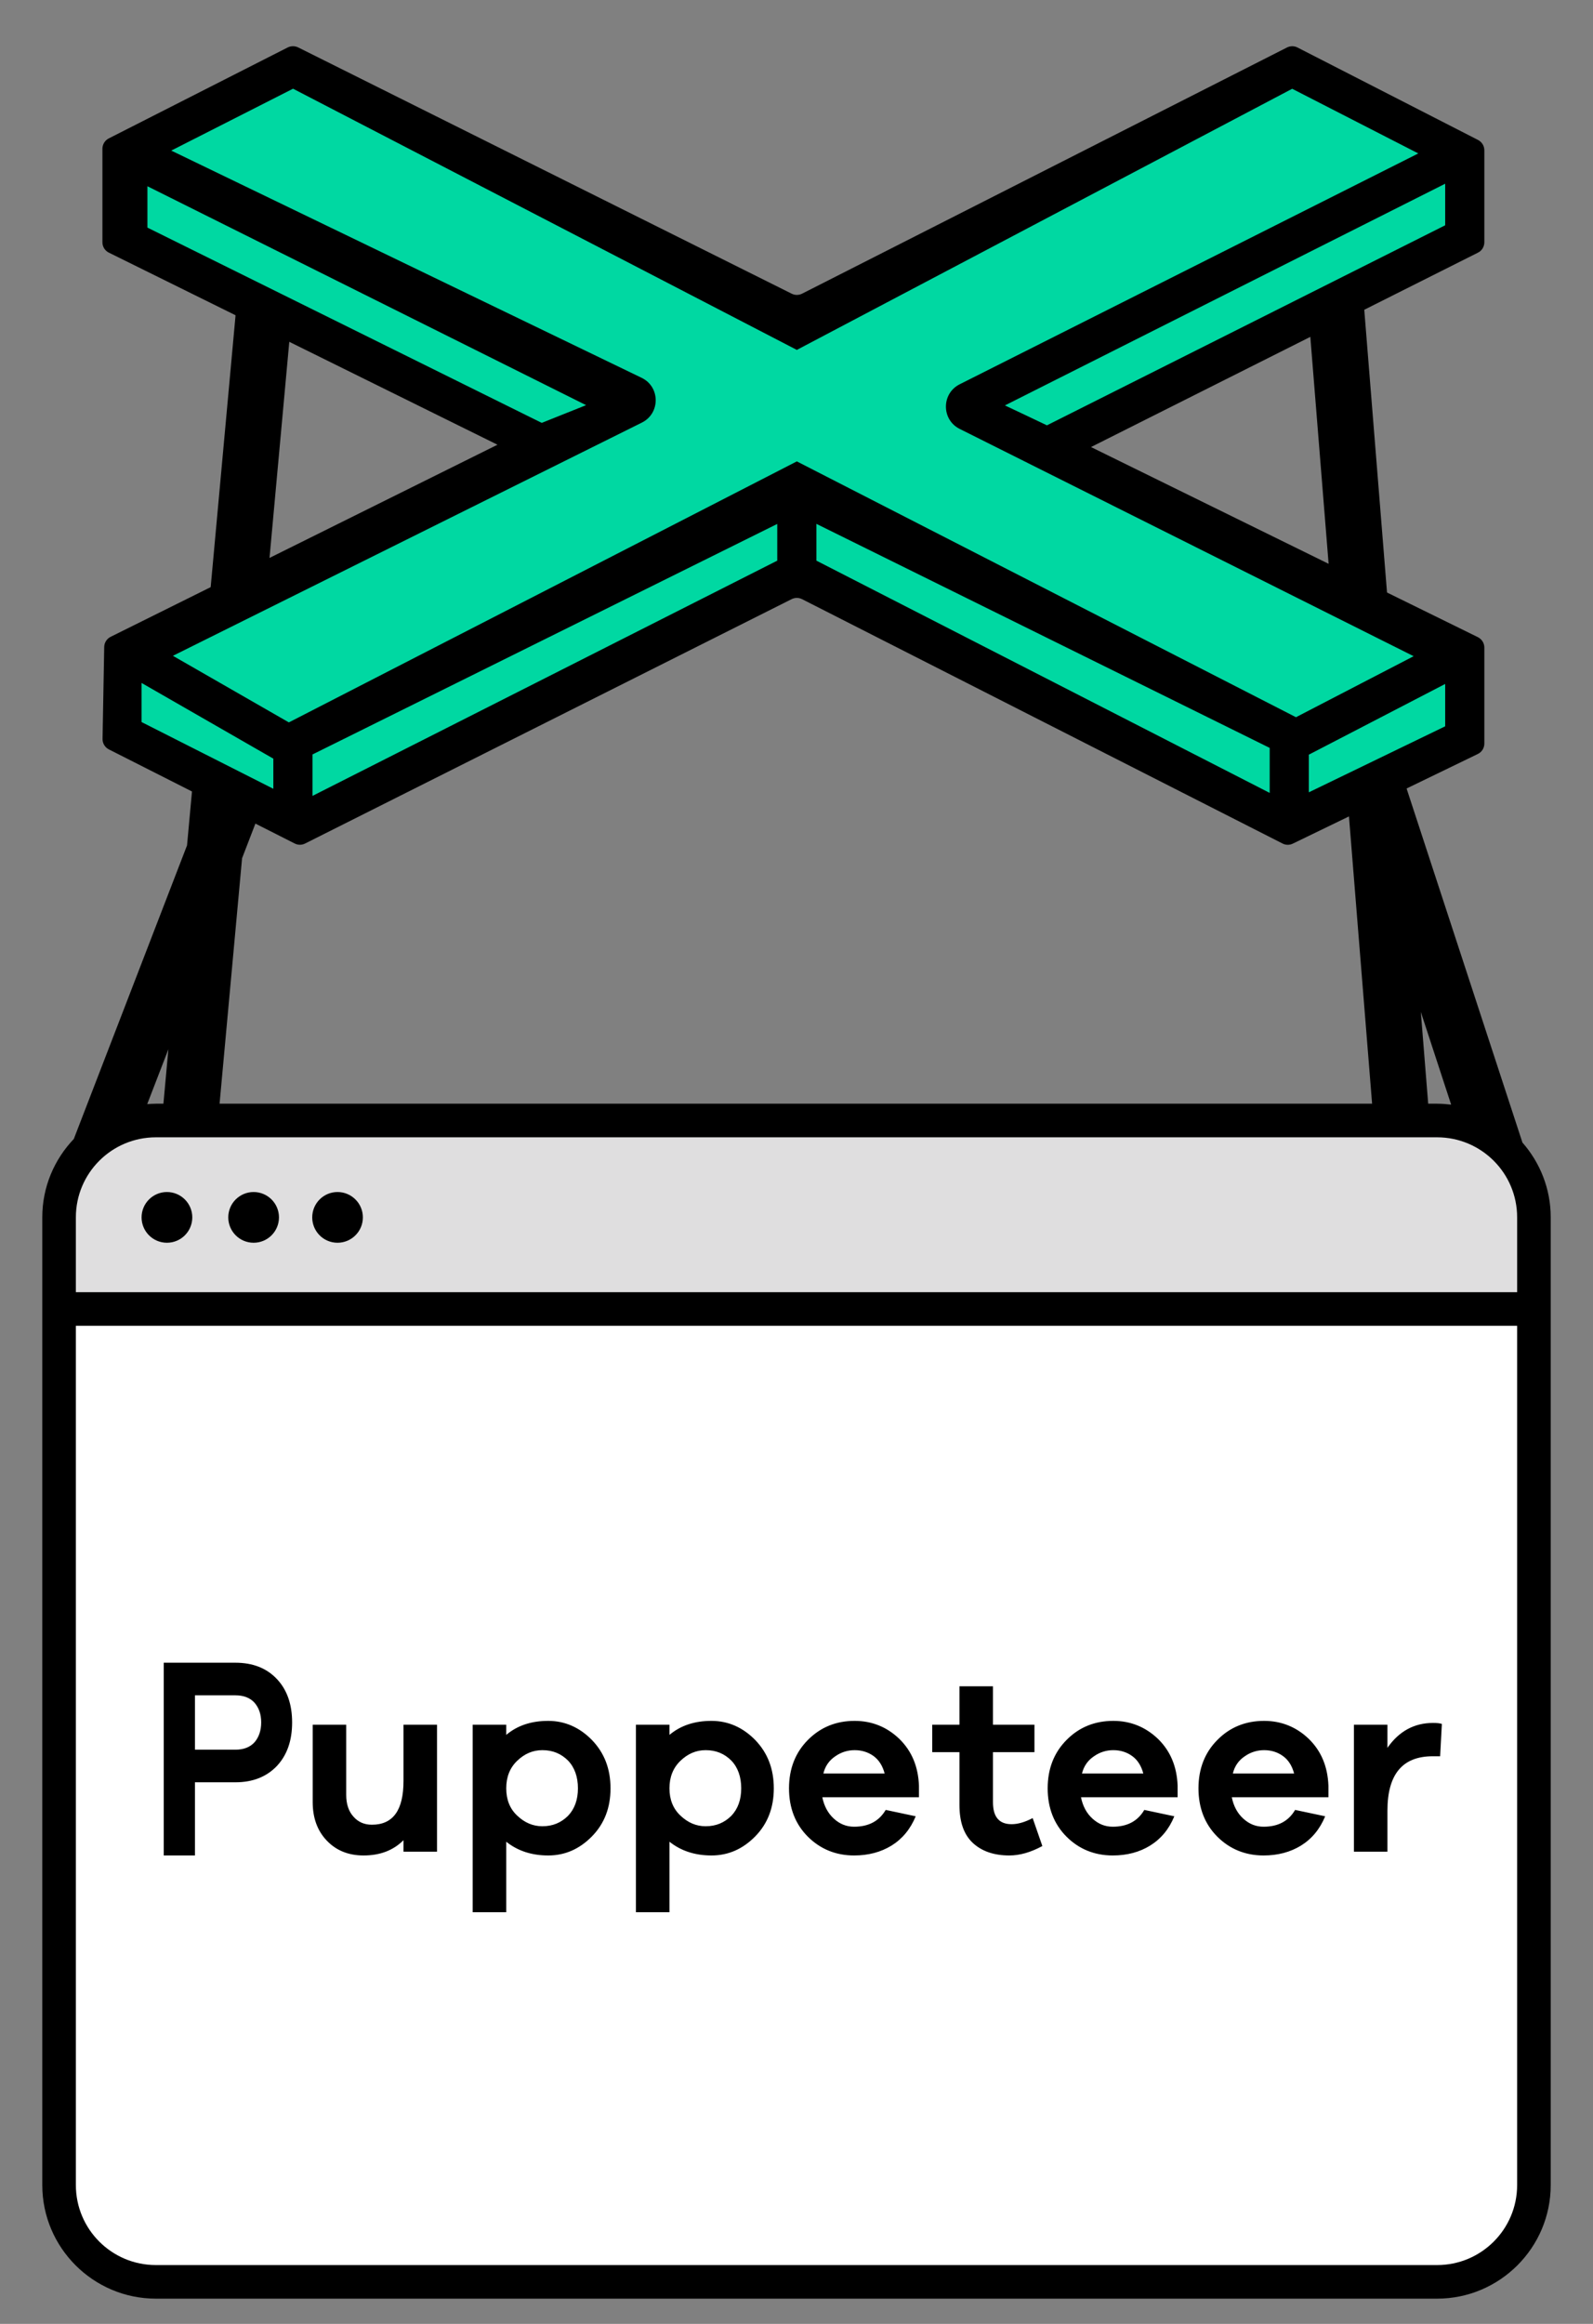<?xml version="1.0" encoding="UTF-8"?><svg width="24" height="35" viewBox="0 0 24 35" fill="none" xmlns="http://www.w3.org/2000/svg">
<rect x="0" y="0" width="24" height="35" fill="#808080" stroke="none"/>
<g clip-path="url(#clip0_2000_216487)">
<path d="M23.134 19.715H0.832V18.457C0.832 17.612 1.517 16.927 2.362 16.927H21.604C22.449 16.927 23.134 17.612 23.134 18.457V19.715Z" fill="#DFDEDF"/>
<path d="M21.58 34.301H2.385C1.527 34.301 0.832 33.605 0.832 32.747V19.715H23.134V32.747C23.134 33.605 22.439 34.301 21.58 34.301Z" fill="white"/>
<path d="M22.857 19.462V18.334C22.857 17.668 22.317 17.129 21.651 17.129H2.349C1.683 17.129 1.143 17.668 1.143 18.334V19.462H22.857ZM22.857 32.909V19.968H1.143V32.909C1.143 33.575 1.683 34.114 2.349 34.114H21.651C22.317 34.114 22.857 33.575 22.857 32.909ZM2.462 16.623L2.537 15.803L2.218 16.629C2.261 16.626 2.304 16.623 2.349 16.623H2.462ZM21.406 15.241L21.517 16.623H21.651C21.723 16.623 21.794 16.629 21.863 16.637L21.406 15.241ZM22.937 17.208C23.201 17.509 23.363 17.903 23.363 18.334V32.909C23.363 33.852 22.595 34.62 21.651 34.62H2.349C1.405 34.62 0.637 33.852 0.637 32.909V18.334C0.637 17.877 0.818 17.462 1.112 17.154L2.818 12.732L3.562 4.605L4.401 4.681L3.731 12.005L3.967 12.095L3.647 12.926L3.308 16.623H20.672L19.708 4.661L20.548 4.593L21.116 11.648L21.117 11.648L22.937 17.208ZM2.515 17.953C2.726 17.953 2.897 18.124 2.897 18.335C2.897 18.546 2.726 18.717 2.515 18.717C2.304 18.717 2.133 18.546 2.133 18.335C2.133 18.124 2.304 17.953 2.515 17.953ZM3.821 17.953C4.032 17.953 4.203 18.124 4.203 18.335C4.203 18.546 4.032 18.717 3.821 18.717C3.61 18.717 3.439 18.546 3.439 18.335C3.439 18.124 3.61 17.953 3.821 17.953ZM5.085 17.953C5.296 17.953 5.467 18.124 5.467 18.335C5.467 18.546 5.296 18.717 5.085 18.717C4.874 18.717 4.704 18.546 4.704 18.335C4.704 18.124 4.874 17.953 5.085 17.953Z" fill="black"/>
<path d="M3.835 26.24C3.9 26.164 3.935 26.064 3.935 25.941C3.935 25.817 3.9 25.721 3.835 25.645C3.766 25.569 3.669 25.533 3.545 25.533H2.937V26.352H3.545C3.669 26.352 3.766 26.316 3.835 26.24ZM3.545 25.042C3.807 25.042 4.014 25.122 4.17 25.286C4.325 25.449 4.401 25.669 4.401 25.941C4.401 26.216 4.325 26.432 4.173 26.596C4.018 26.759 3.811 26.843 3.545 26.843H2.937V27.945H2.467V25.042H3.545ZM6.079 26.823V25.976H6.584V27.888H6.079V27.715C5.925 27.869 5.726 27.945 5.477 27.945C5.247 27.945 5.063 27.869 4.921 27.719C4.78 27.57 4.711 27.378 4.711 27.14V25.976H5.216V27.033C5.216 27.167 5.251 27.279 5.324 27.359C5.393 27.439 5.485 27.482 5.603 27.482C5.922 27.482 6.079 27.263 6.079 26.823ZM8.558 27.348C8.657 27.244 8.707 27.106 8.707 26.934C8.707 26.761 8.657 26.619 8.558 26.516C8.454 26.412 8.328 26.359 8.171 26.359C8.029 26.359 7.903 26.412 7.791 26.52C7.68 26.627 7.627 26.765 7.627 26.934C7.627 27.102 7.68 27.24 7.791 27.344C7.903 27.451 8.029 27.505 8.171 27.505C8.328 27.505 8.454 27.451 8.558 27.348ZM8.259 25.918C8.508 25.918 8.73 26.014 8.918 26.206C9.106 26.401 9.198 26.642 9.198 26.934C9.198 27.225 9.106 27.466 8.918 27.658C8.73 27.849 8.512 27.945 8.259 27.945C8.01 27.945 7.799 27.876 7.627 27.738V28.8H7.121V25.976H7.627V26.129C7.795 25.987 8.006 25.918 8.259 25.918ZM11.018 27.348C11.117 27.244 11.167 27.106 11.167 26.934C11.167 26.761 11.117 26.619 11.018 26.516C10.914 26.412 10.788 26.359 10.631 26.359C10.489 26.359 10.363 26.412 10.251 26.52C10.14 26.627 10.086 26.765 10.086 26.934C10.086 27.102 10.14 27.24 10.251 27.344C10.363 27.451 10.489 27.505 10.631 27.505C10.788 27.505 10.914 27.451 11.018 27.348ZM10.719 25.918C10.968 25.918 11.19 26.014 11.378 26.206C11.566 26.401 11.658 26.642 11.658 26.934C11.658 27.225 11.566 27.466 11.378 27.658C11.19 27.849 10.972 27.945 10.719 27.945C10.47 27.945 10.259 27.876 10.086 27.738V28.8H9.581V25.976H10.086V26.129C10.255 25.987 10.466 25.918 10.719 25.918ZM12.405 26.711H13.328C13.297 26.593 13.24 26.505 13.16 26.447C13.079 26.389 12.983 26.359 12.876 26.359C12.773 26.359 12.673 26.389 12.585 26.451C12.493 26.512 12.431 26.6 12.405 26.711ZM12.876 25.918C13.137 25.918 13.363 26.01 13.55 26.19C13.738 26.374 13.834 26.608 13.845 26.895V27.068H12.389C12.416 27.202 12.474 27.309 12.562 27.39C12.65 27.47 12.749 27.512 12.868 27.512C13.087 27.512 13.244 27.428 13.344 27.259L13.796 27.355C13.715 27.551 13.593 27.696 13.432 27.796C13.271 27.895 13.083 27.945 12.868 27.945C12.592 27.945 12.359 27.849 12.171 27.662C11.983 27.474 11.887 27.229 11.887 26.934C11.887 26.639 11.983 26.393 12.175 26.202C12.363 26.014 12.596 25.918 12.876 25.918ZM15.24 27.474C15.336 27.474 15.443 27.443 15.558 27.382L15.704 27.803C15.527 27.899 15.363 27.945 15.206 27.945C14.972 27.945 14.788 27.88 14.654 27.754C14.52 27.627 14.455 27.439 14.455 27.183V26.389H14.045V25.976H14.455V25.397H14.96V25.976H15.585V26.389H14.96V27.144C14.96 27.363 15.052 27.474 15.24 27.474ZM16.301 26.711H17.225C17.194 26.593 17.137 26.505 17.056 26.447C16.976 26.389 16.88 26.359 16.773 26.359C16.669 26.359 16.57 26.389 16.482 26.451C16.39 26.512 16.328 26.6 16.301 26.711ZM16.773 25.918C17.033 25.918 17.259 26.01 17.447 26.19C17.635 26.374 17.731 26.608 17.742 26.895V27.068H16.286C16.313 27.202 16.37 27.309 16.459 27.39C16.547 27.47 16.646 27.512 16.765 27.512C16.983 27.512 17.141 27.428 17.24 27.259L17.692 27.355C17.612 27.551 17.489 27.696 17.328 27.796C17.168 27.895 16.98 27.945 16.765 27.945C16.489 27.945 16.255 27.849 16.068 27.662C15.88 27.474 15.784 27.229 15.784 26.934C15.784 26.639 15.88 26.393 16.072 26.202C16.259 26.014 16.493 25.918 16.773 25.918ZM18.574 26.711H19.497C19.466 26.593 19.409 26.505 19.328 26.447C19.248 26.389 19.152 26.359 19.045 26.359C18.942 26.359 18.842 26.389 18.754 26.451C18.662 26.512 18.6 26.6 18.574 26.711ZM19.045 25.918C19.305 25.918 19.532 26.01 19.719 26.19C19.907 26.374 20.003 26.608 20.014 26.895V27.068H18.558C18.585 27.202 18.642 27.309 18.731 27.39C18.819 27.47 18.918 27.512 19.037 27.512C19.256 27.512 19.413 27.428 19.512 27.259L19.965 27.355C19.884 27.551 19.762 27.696 19.601 27.796C19.44 27.895 19.252 27.945 19.037 27.945C18.761 27.945 18.528 27.849 18.34 27.662C18.152 27.474 18.056 27.229 18.056 26.934C18.056 26.639 18.152 26.393 18.344 26.202C18.531 26.014 18.765 25.918 19.045 25.918ZM21.589 25.949C21.647 25.949 21.693 25.953 21.723 25.964L21.697 26.451H21.585C21.129 26.451 20.903 26.723 20.903 27.271V27.888H20.398V25.976H20.903V26.324C21.076 26.075 21.306 25.949 21.589 25.949Z" fill="black"/>
<path d="M19.377 12.471L22.106 11.153V9.836L15.801 6.824L22.106 3.578V2.308L19.471 1.084L12.005 4.801L4.414 1.084L1.968 2.402V3.531L7.896 6.777L1.968 9.789V11.153L4.508 12.471L12.037 8.612L19.377 12.471Z" fill="#00D8A2"/>
<path d="M19.719 11.933V11.366L21.773 10.301V10.939L19.719 11.933ZM2.133 10.286L4.118 11.426V11.88L2.133 10.875V10.286ZM12.3 7.89L19.129 11.264V11.942L12.3 8.444V7.89ZM4.708 11.363L11.71 7.891V8.444L4.708 11.987V11.363ZM9.666 5.69L2.58 2.268L4.415 1.336L12.005 5.27L19.468 1.337L21.368 2.311L14.458 5.788C14.182 5.927 14.182 6.322 14.459 6.46L21.298 9.883L19.525 10.802L12.005 6.949L4.352 10.88L2.605 9.877L9.67 6.365C9.95 6.226 9.948 5.825 9.666 5.69ZM2.221 3.428V2.805L8.83 6.102L8.162 6.369L2.221 3.428ZM15.773 6.406C15.764 6.4 15.14 6.106 15.14 6.106L21.773 2.767V3.393L15.773 6.406ZM16.437 6.733L22.267 3.805C22.326 3.776 22.363 3.715 22.363 3.649V2.264C22.363 2.198 22.326 2.138 22.268 2.108L19.549 0.716C19.499 0.69 19.44 0.69 19.39 0.715L12.084 4.423C12.034 4.448 11.976 4.448 11.927 4.423L4.492 0.714C4.442 0.69 4.384 0.69 4.334 0.715L1.638 2.085C1.58 2.115 1.543 2.175 1.543 2.241V3.648C1.543 3.715 1.58 3.776 1.64 3.805L7.495 6.698L1.667 9.591C1.609 9.62 1.571 9.679 1.57 9.744L1.545 11.129C1.544 11.195 1.581 11.257 1.641 11.287L4.44 12.704C4.49 12.729 4.548 12.729 4.597 12.704L11.926 9.024C11.976 8.999 12.034 8.999 12.084 9.024L19.322 12.704C19.37 12.729 19.428 12.73 19.477 12.706L22.264 11.356C22.325 11.327 22.363 11.266 22.363 11.199V9.753C22.363 9.686 22.325 9.626 22.265 9.596L16.437 6.733Z" fill="black"/>
</g>
<defs>
<clipPath id="clip0_2000_216487">
<rect width="22.726" height="34" fill="white" transform="translate(0.637 0.696)"/>
</clipPath>
</defs>
</svg>
